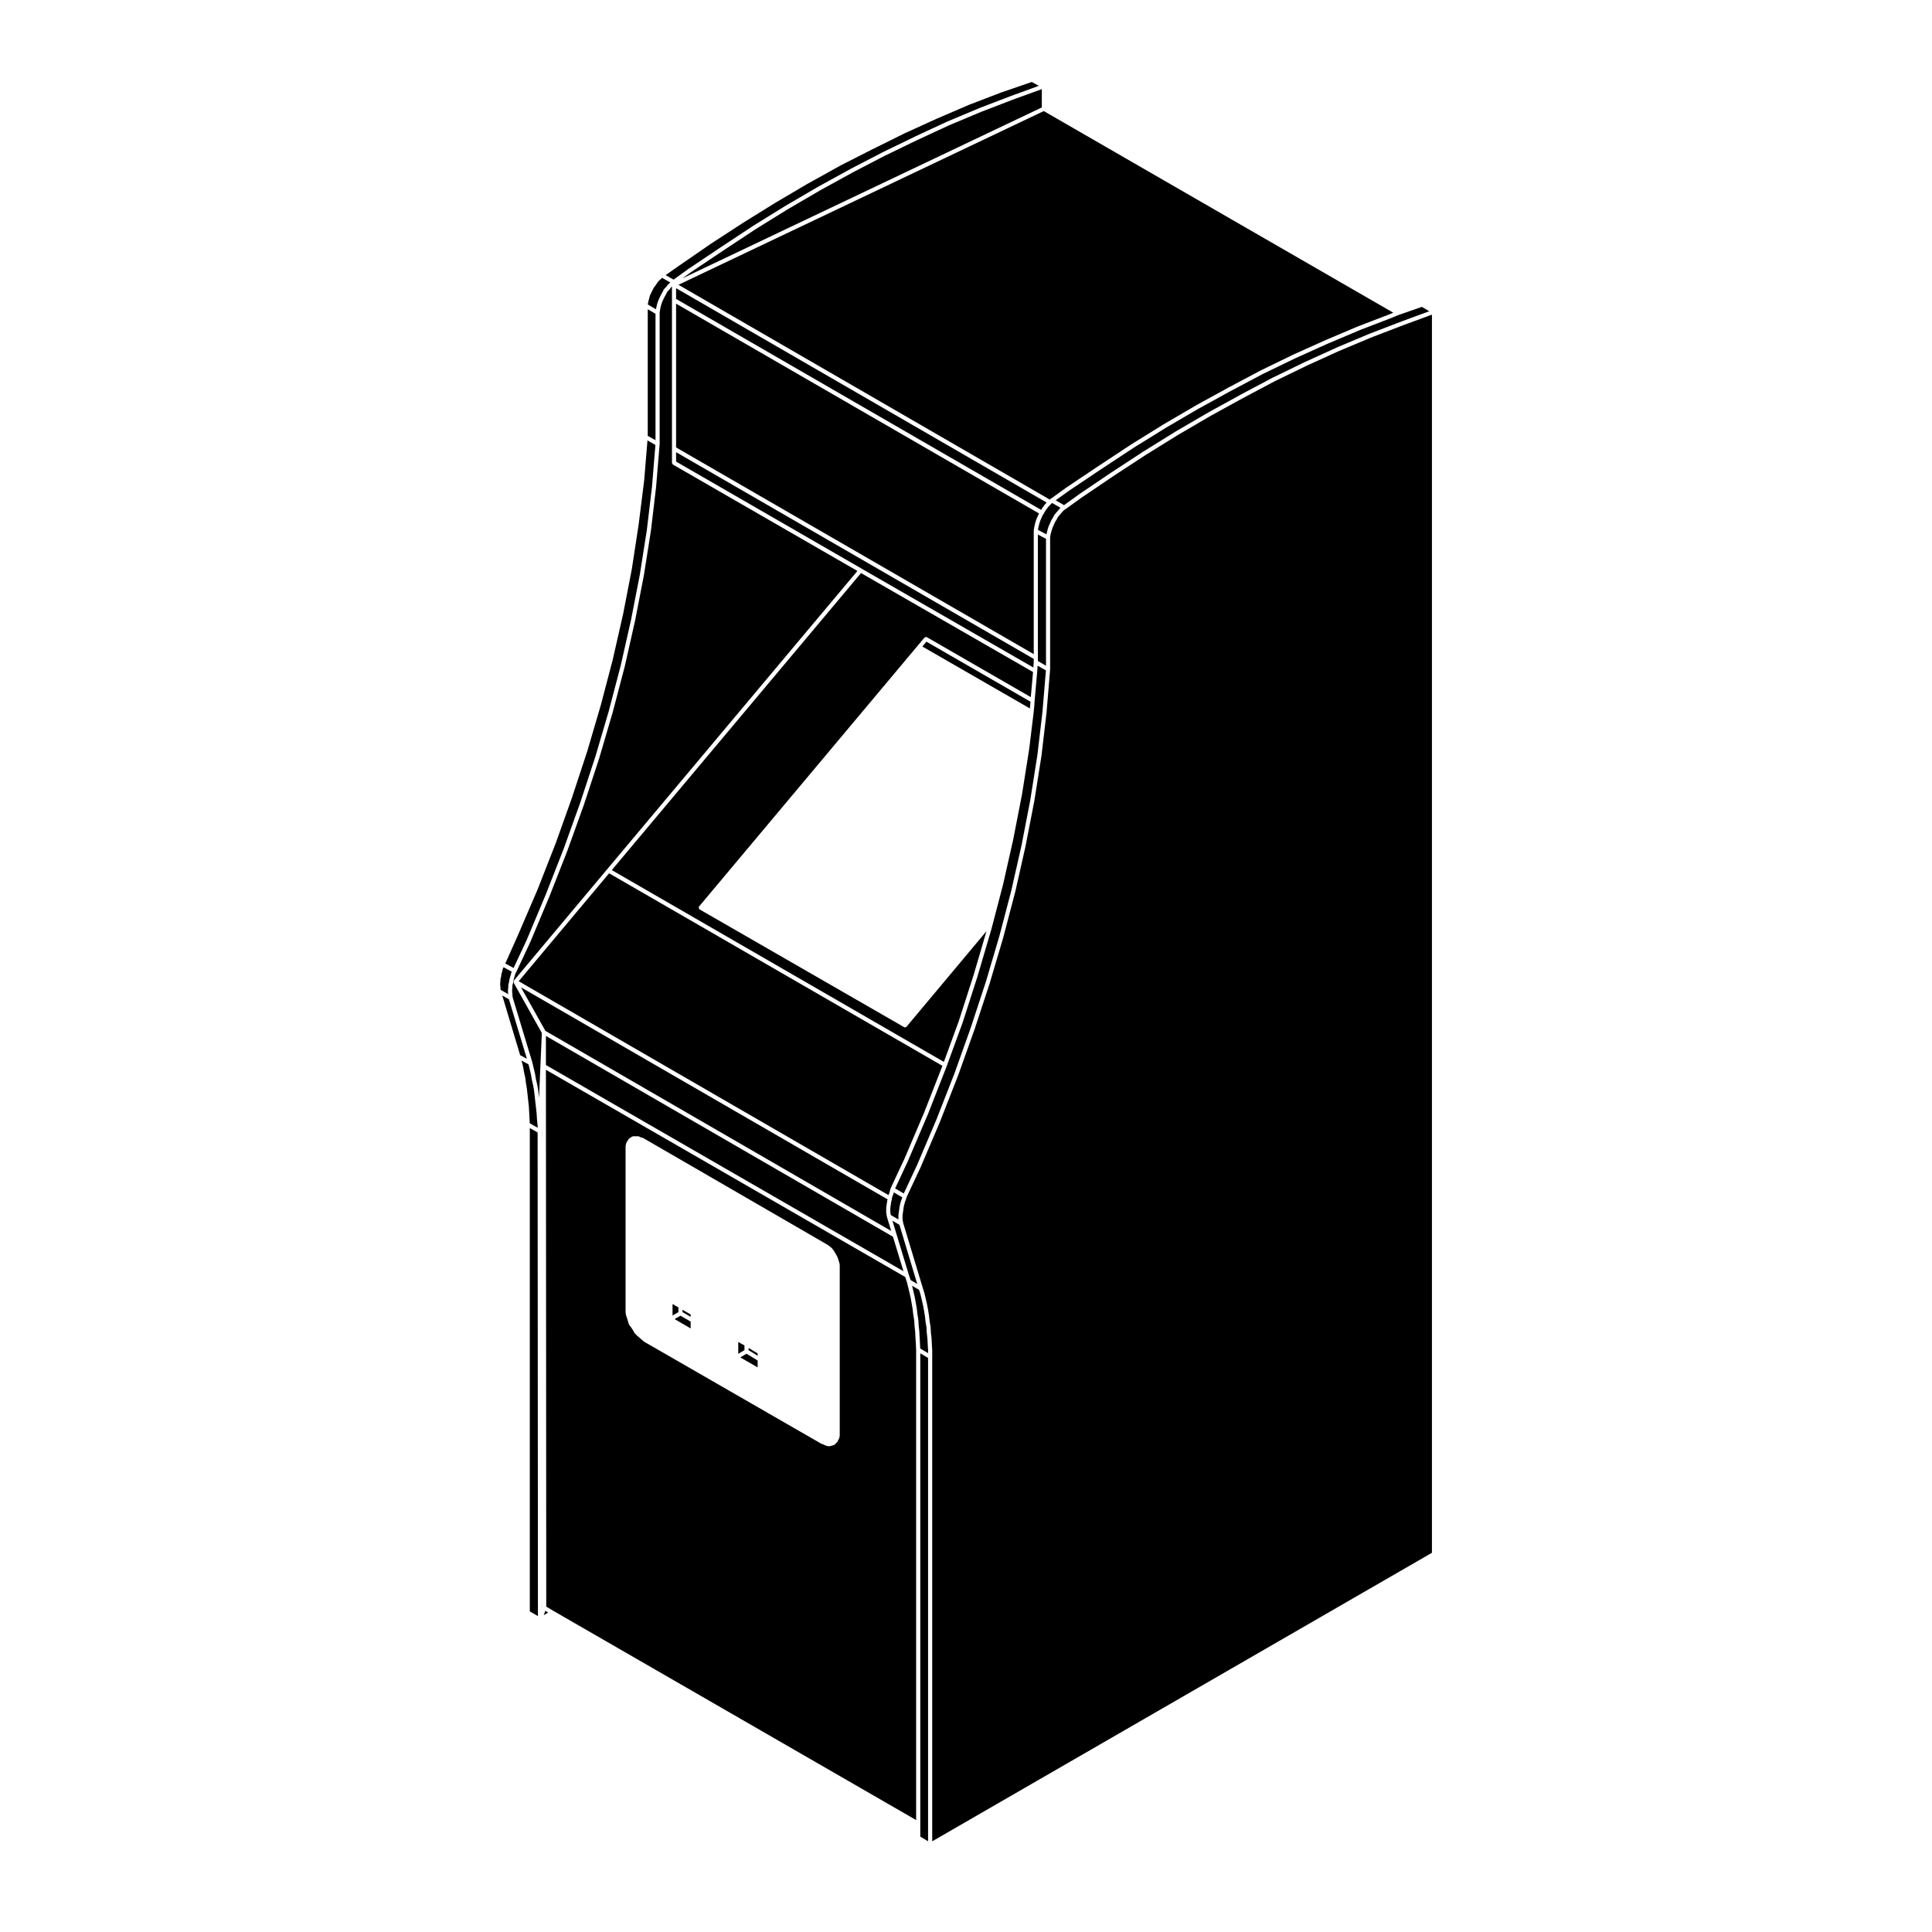 <svg height='100px' width='100px'  fill="#000000" xmlns="http://www.w3.org/2000/svg" xmlns:xlink="http://www.w3.org/1999/xlink" version="1.1" x="0px" y="0px" viewBox="0 0 100 100" enable-background="new 0 0 100 100" xml:space="preserve"><path fill="#000000" d="M25.902,51.093c0.002,0.004,0.004,0.006,0.004,0.008v0.078l0.008,0.057l0.396,0.223l-0.016-0.107  c0-0.004,0.002-0.006,0.002-0.008c0-0.004-0.004-0.004-0.004-0.008v-0.1c0-0.004,0.004-0.004,0.004-0.008  c0-0.002-0.002-0.004-0.002-0.006l0.016-0.125v-0.113c0-0.004,0.004-0.008,0.006-0.014c0-0.004-0.004-0.01-0.002-0.014l0.031-0.111  l0.016-0.109c0-0.002,0.002-0.002,0.003-0.004s-0.001-0.004-0.001-0.006l0.033-0.135c0,0,0.001,0,0.002,0  c0-0.002-0.001-0.002-0.001-0.002l0.034-0.117l0.033-0.117c0-0.002,0.004-0.004,0.006-0.008s-0.001-0.006,0.001-0.01l0.021-0.041  l-0.43-0.232l-0.044,0.104l-0.03,0.141c-0.002,0.002-0.004,0.004-0.004,0.006c-0.001,0.002,0.002,0.002,0,0.004l-0.029,0.09  l-0.016,0.139c0,0.004-0.004,0.006-0.004,0.01c-0.002,0.002,0.001,0.006,0,0.008l-0.029,0.104v0.084  c0,0.004-0.002,0.006-0.004,0.008c0,0.002,0.004,0.006,0.003,0.008l-0.015,0.107v0.104l0.015,0.109  C25.906,51.089,25.902,51.091,25.902,51.093z"></path><polygon fill="#000000" points="33.929,16.243 33.527,16.005 33.527,22.56 33.929,22.786 "></polygon><polygon fill="#000000" points="27.253,48.673 28.252,46.292 29.185,43.909 29.185,43.909 30.033,41.546 30.816,39.165   31.517,36.78 32.131,34.437 32.666,32.067 33.115,29.757 33.48,27.44 33.748,25.177 33.924,23.03 33.513,22.796 33.343,24.862   33.341,24.866 33.342,24.868 33.058,27.136 33.058,27.138 33.058,27.14 32.708,29.423 32.707,29.425 32.708,29.429 32.257,31.763   32.256,31.765 31.722,34.116 31.722,34.118 31.722,34.12 31.105,36.47 31.104,36.472 31.105,36.474 30.404,38.858 30.404,38.86   30.404,38.862 29.619,41.245 29.619,41.247 29.619,41.249 28.768,43.634 28.767,43.634 28.767,43.636 27.833,46.021 27.832,46.022   27.832,46.024 26.814,48.392 26.814,48.394 26.154,49.87 26.583,50.103 "></polygon><polygon fill="#000000" points="46.128,63.714 45.908,62.989 45.908,62.987 45.908,62.981 45.904,62.976 45.888,62.876   45.871,62.774 45.873,62.767 45.87,62.757 45.87,62.642 45.87,62.524 45.873,62.517 45.871,62.509 45.888,62.392 45.904,62.274   45.921,62.157 45.925,62.153 45.923,62.144 45.943,62.079 26.966,51.104 28.23,53.358 "></polygon><polygon fill="#000000" points="26.847,50.788 45.988,61.858 46.025,61.772 46.057,61.661 46.089,61.53 46.095,61.522   46.096,61.513 46.814,59.978 47.829,57.597 48.761,55.216 48.779,55.167 31.527,45.202 "></polygon><polygon fill="#000000" points="34.994,15.472 53.889,26.392 53.957,26.282 53.959,26.278 53.961,26.276 54.045,26.161   54.049,26.157 54.049,26.153 54.15,26.036 54.154,26.034 54.154,26.03 54.174,26.011 34.994,14.917 "></polygon><polygon fill="#000000" points="46.763,65.798 46.22,64.013 28.257,53.62 28.257,55.126 "></polygon><polygon fill="#000000" points="47.463,60.312 48.462,57.964 49.394,55.585 50.244,53.2 51.027,50.821 51.727,48.452 52.342,46.108   52.877,43.741 53.324,41.429 53.691,39.112 53.957,36.849 54.137,34.702 53.707,34.454 53.688,34.733 53.686,34.735 53.688,34.735   53.553,36.267 53.553,36.269 53.537,36.501 53.537,36.503 53.504,36.854 53.502,36.856 53.504,36.856 53.27,38.774 53.27,38.776   53.27,38.778 52.902,41.097 52.9,41.099 52.902,41.101 52.451,43.417 52.451,43.419 52.451,43.421 51.918,45.788 51.916,45.79   51.916,45.792 51.398,47.776 51.398,47.778 51.299,48.146 51.299,48.146 51.299,48.147 50.597,50.53 50.597,50.532 50.597,50.534   49.83,52.917 49.828,52.921 49.828,52.923 49.011,55.157 49.011,55.157 48.961,55.29 48.96,55.292 48.027,57.677 48.025,57.679   47.008,60.063 47.007,60.065 47.007,60.069 46.332,61.513 46.779,61.774 "></polygon><polygon fill="#000000" points="54.141,27.888 53.721,27.667 53.721,34.042 53.721,34.214 54.141,34.458 "></polygon><path fill="#000000" d="M46.23,61.835c-0.002,0.004-0.004,0.006-0.006,0.008c0,0.002,0.002,0.004,0,0.006l-0.045,0.105l-0.013,0.078  v0.025c0,0.006-0.005,0.008-0.007,0.014c0,0.006,0.004,0.01,0.003,0.016l-0.032,0.109l-0.016,0.109l-0.016,0.117l-0.016,0.107v0.111  v0.107l0.016,0.09l0.008,0.053l0.396,0.229v-0.111v-0.117c0-0.004,0.002-0.006,0.003-0.008c0-0.004-0.003-0.006-0.001-0.008  l0.016-0.117l0.018-0.117l0.016-0.117l0.018-0.115c0-0.004,0.002-0.004,0.002-0.006s-0.001-0.004,0-0.006l0.033-0.133  c0-0.002,0-0.002,0-0.002c0-0.002,0-0.002,0-0.002l0.033-0.117c0.002,0,0.004,0,0.004-0.002s-0.002-0.004,0-0.006l0.049-0.131  l0.008-0.031l-0.438-0.254L46.23,61.835z"></path><polygon fill="#000000" points="46.191,63.187 46.412,63.909 47.044,65.991 47.132,66.255 47.478,66.46 46.554,63.396 "></polygon><path fill="#000000" d="M26.507,51.329l0.015,0.107c0.001,0.002-0.003,0.006-0.003,0.008c0.001,0.002,0.004,0.004,0.004,0.008v0.092  l0.014,0.084l1.016,3.361c0,0.002,0,0.002,0,0.004l0.002,0.002l0.066,0.283v0.002l0.066,0.264c0,0.002-0.002,0.004,0,0.006  c0,0,0.002,0.002,0.002,0.004l0.049,0.295l0.066,0.281v0.002c0,0.002,0.002,0.002,0.002,0.004l0.049,0.283v0.002  c0,0.002,0.002,0.002,0.002,0.004l0.033,0.301l0.01,0.1l0.145-3.355v-0.006l-1.455-2.594c-0.002-0.004,0-0.01,0-0.014  c-0.004-0.008-0.007-0.014-0.008-0.02c-0.002-0.01,0-0.02,0.002-0.027c0-0.012,0.002-0.021,0.006-0.031  c0.002-0.004-0.002-0.01,0.002-0.014c0.001-0.004,0.006-0.004,0.008-0.006c0.001-0.004,0-0.008,0.002-0.01l4.82-5.752l12.957-15.445  l-9.545-5.504c-0.004-0.004-0.004-0.01-0.008-0.012c-0.012-0.01-0.018-0.02-0.024-0.031c-0.007-0.014-0.014-0.023-0.015-0.037  c-0.002-0.004-0.006-0.008-0.006-0.014V23.22v-7.688v-0.701l-0.047,0.041l-0.076,0.105c-0.002,0.004-0.006,0.002-0.008,0.004  c-0.002,0.004-0.002,0.008-0.004,0.01l-0.105,0.105l-0.059,0.117c0,0.002-0.001,0.002-0.001,0.002c-0.001,0.002,0,0.002-0.001,0.002  l-0.081,0.146l-0.066,0.135l-0.062,0.139l-0.049,0.145l-0.03,0.123l-0.033,0.164l-0.015,0.119v6.781  c0,0.002-0.002,0.002-0.002,0.006c0,0.002,0.002,0.002,0.002,0.004l-0.184,2.217c0,0.002-0.002,0.002-0.002,0.002  c0,0.002,0.002,0.002,0.002,0.004l-0.268,2.266c0,0.002-0.002,0.002-0.002,0.004c0,0,0.001,0,0.001,0.002l-0.366,2.316  c-0.001,0.002-0.002,0.002-0.002,0.002c0,0.002,0.001,0.002,0.001,0.002l-0.45,2.318h-0.002c0,0.002,0.002,0.002,0.002,0.002  l-0.534,2.367c-0.001,0.002-0.001,0.002-0.001,0.004c0,0,0,0,0,0.002l-0.617,2.35c0,0.002-0.001,0.002-0.001,0.002  c0,0.002,0.001,0.002,0,0.002l-0.7,2.385c0,0,0,0,0,0.002c-0.002,0,0,0,0,0.002l-0.785,2.383v0.002c-0.001,0,0,0,0,0.002  l-0.852,2.367c0,0.002,0,0.002,0,0.002s0,0,0,0.002l-0.935,2.385c-0.001,0-0.001,0-0.001,0c0,0.002,0,0.002,0,0.002l-1,2.385  c0,0-0.002,0-0.002,0.002v0.002l-0.717,1.533c0,0,0,0-0.002,0.002c0,0,0,0,0,0.002l-0.062,0.123l-0.029,0.107l-0.034,0.117  l-0.03,0.125l-0.018,0.111c0,0.002-0.002,0.004-0.002,0.006c-0.002,0.002,0,0.004,0,0.008l-0.029,0.102v0.102  c0,0.004-0.002,0.006-0.003,0.008c0,0.002,0.003,0.004,0.003,0.006l-0.016,0.125V51.329z"></path><polygon fill="#000000" points="27.827,58.616 27.423,58.388 27.423,83.407 27.843,83.649 "></polygon><polygon fill="#000000" points="27.373,57.267 27.39,57.583 27.407,57.882 27.42,58.142 27.827,58.372 27.827,58.259 27.794,57.95   27.794,57.946 27.794,57.944 27.777,57.647 27.745,57.351 27.71,57.05 27.677,56.749 27.644,56.452 27.596,56.179 27.531,55.896   27.531,55.892 27.529,55.888 27.478,55.591 27.414,55.329 27.413,55.329 27.357,55.091 26.996,54.896 27.003,54.927 27.07,55.194   27.07,55.198 27.072,55.202 27.121,55.481 27.187,55.78 27.187,55.786 27.189,55.79 27.222,56.052 27.272,56.353 27.271,56.356   27.273,56.358 27.306,56.659 27.339,56.96 27.373,57.259 27.373,57.263 "></polygon><polygon fill="#000000" points="54.283,27.235 54.283,27.229 54.35,27.079 54.416,26.929 54.422,26.923 54.424,26.915   54.504,26.786 54.568,26.657 54.58,26.649 54.584,26.636 54.684,26.521 54.783,26.403 54.883,26.286 54.889,26.284 54.459,26.034   54.422,26.065 54.42,26.067 54.42,26.069 54.418,26.069 54.307,26.181 54.215,26.288 54.137,26.397 54.057,26.524 54.025,26.587   54.023,26.589 54.023,26.593 54.02,26.595 54.018,26.595 54.016,26.603 53.973,26.659 53.912,26.798 53.848,26.942 53.799,27.089   53.768,27.212 53.736,27.356 53.729,27.429 54.162,27.657 54.193,27.53 54.229,27.396 54.23,27.394 54.229,27.388 54.279,27.237 "></polygon><polygon fill="#000000" points="25.996,51.526 26.923,54.614 27.273,54.804 26.343,51.724 "></polygon><polygon fill="#000000" points="53.324,36.487 53.336,36.319 47.951,33.212 47.741,33.464 53.307,36.669 "></polygon><path fill="#000000" d="M53.469,34.784l-8.903-5.123l-12.9,15.375l17.189,9.928l0.771-2.111l0.767-2.383l0.667-2.273l-4.135,4.941  c-0.021,0.025-0.052,0.039-0.082,0.039c-0.018,0-0.037-0.006-0.053-0.016l-10.572-6.086c-0.002-0.002-0.002-0.006-0.006-0.008  c-0.002-0.002-0.007,0-0.01-0.002c-0.01-0.008-0.01-0.02-0.016-0.029c-0.007-0.012-0.016-0.021-0.018-0.035s0.002-0.025,0.006-0.041  c0.002-0.01-0.002-0.02,0.004-0.031c0.002-0.002,0.006-0.002,0.007-0.004c0.003-0.004,0.001-0.008,0.003-0.012l11.307-13.488  l0.35-0.418c0.008-0.01,0.02-0.01,0.029-0.016c0.012-0.006,0.021-0.016,0.035-0.018s0.025,0.002,0.04,0.006  c0.011,0.002,0.021-0.002,0.03,0.004l5.375,3.1L53.469,34.784z"></path><polygon fill="#000000" points="34.994,23.892 44.595,29.431 44.596,29.433 53.486,34.55 53.506,34.274 53.506,34.104   34.994,23.405 "></polygon><polygon fill="#000000" points="39.216,70.054 38.746,69.769 38.746,69.886 39.216,70.171 "></polygon><polygon fill="#000000" points="47.634,70.048 47.634,94.39 47.634,95.063 48.037,95.304 48.037,70.288 "></polygon><polygon fill="#000000" points="70.98,17.466 69.312,18.165 69.312,18.165 67.668,18.913 65.986,19.729 64.32,20.614 64.318,20.614   62.656,21.528 62.656,21.528 60.971,22.513 59.307,23.544 57.627,24.642 57.625,24.644 55.975,25.761 55.975,25.761 55.145,26.358   55.143,26.358 55.037,26.437 54.945,26.542 54.846,26.659 54.754,26.765 54.693,26.888 54.689,26.892 54.688,26.896 54.607,27.024   54.545,27.165 54.482,27.31 54.434,27.454 54.4,27.581 54.369,27.71 54.354,27.827 54.354,34.644 54.354,34.647 54.354,34.651   54.17,36.87 54.17,36.87 54.17,36.872 53.904,39.142 53.902,39.144 53.902,39.146 53.535,41.464 53.535,41.466 53.084,43.784   53.084,43.786 53.084,43.788 52.551,46.155 52.549,46.157 52.549,46.159 51.932,48.511 51.932,48.513 51.932,48.515 51.23,50.882   51.23,50.884 50.447,53.269 50.445,53.271 50.445,53.272 49.595,55.657 49.594,55.657 49.594,55.659 48.66,58.044 48.66,58.046   48.66,58.048 47.659,60.397 47.658,60.399 47.658,60.401 46.927,61.96 46.896,62.069 46.893,62.073 46.893,62.077 46.844,62.208   46.812,62.319 46.781,62.444 46.765,62.556 46.749,62.673 46.732,62.788 46.716,62.897 46.716,63.009 46.716,63.116 46.732,63.206   46.748,63.3 47.762,66.661 47.845,66.927 47.845,66.933 47.847,66.935 47.915,67.218 47.982,67.503 47.982,67.505 47.982,67.507   48.033,67.772 48.033,67.774 48.033,67.774 48.082,68.075 48.082,68.079 48.083,68.081 48.117,68.378 48.166,68.677 48.166,68.681   48.167,68.688 48.184,68.983 48.216,69.265 48.216,69.269 48.218,69.272 48.234,69.604 48.251,69.888 48.25,69.892 48.251,69.894   48.251,70.228 48.251,95.306 74.117,80.372 74.117,16.286 72.629,16.833 "></polygon><polygon fill="#000000" points="47.905,68.405 47.872,68.108 47.823,67.812 47.822,67.812 47.773,67.548 47.707,67.267   47.64,66.985 47.57,66.763 47.208,66.548 47.214,66.565 47.214,66.567 47.281,66.853 47.347,67.136 47.347,67.138 47.349,67.142   47.399,67.425 47.449,67.706 47.448,67.712 47.451,67.714 47.484,68.011 47.533,68.31 47.531,68.315 47.534,68.321 47.55,68.616   47.583,68.897 47.582,68.901 47.583,68.905 47.601,69.237 47.617,69.521 47.617,69.522 47.617,69.522 47.63,69.798 48.037,70.04   48.037,69.897 48.021,69.616 48.003,69.288 47.972,69.007 47.972,69.003 47.97,68.999 47.955,68.704 47.906,68.411 47.906,68.407   "></polygon><polygon fill="#000000" points="52.418,5.161 50.771,5.794 49.106,6.493 47.456,7.259 47.455,7.259 45.775,8.073 44.108,8.94   44.107,8.942 42.445,9.854 42.445,9.856 40.761,10.839 39.098,11.87 37.431,12.972 37.43,12.972 35.763,14.089 35.314,14.411   53.924,5.562 53.924,4.614 52.418,5.159 "></polygon><polygon fill="#000000" points="35.642,13.911 35.644,13.911 35.645,13.911 37.312,12.794 38.98,11.692 38.982,11.692 38.982,11.69   40.65,10.657 40.652,10.657 40.653,10.655 42.337,9.671 42.339,9.671 42.339,9.671 44.007,8.753 44.007,8.753 44.009,8.751   45.677,7.886 45.679,7.886 45.679,7.884 47.365,7.067 47.365,7.065 49.016,6.298 49.019,6.298 49.02,6.296 50.687,5.597   50.689,5.597 50.691,5.595 52.342,4.962 52.342,4.962 52.344,4.962 53.771,4.442 53.404,4.243 51.797,4.796 51.797,4.796   50.152,5.427 48.486,6.144 48.486,6.144 46.841,6.892 45.156,7.726 45.155,7.726 43.494,8.571 43.494,8.573 41.81,9.507   41.809,9.507 40.146,10.487 40.146,10.487 38.48,11.521 36.816,12.603 36.816,12.603 35.148,13.753 35.148,13.753 34.453,14.239   34.864,14.474 "></polygon><polygon fill="#000000" points="71.996,16.466 71.994,16.466 70.348,17.099 70.348,17.101 68.695,17.8 67.031,18.55 65.354,19.362   63.686,20.247 63.684,20.247 62.023,21.161 62.021,21.161 60.338,22.146 60.338,22.146 58.676,23.177 57.008,24.276 55.34,25.394   54.643,25.896 55.074,26.146 55.854,25.585 55.854,25.585 55.855,25.583 57.506,24.466 57.508,24.466 59.191,23.364 59.193,23.364   59.193,23.364 60.861,22.329 60.863,22.329 60.863,22.327 62.549,21.345 62.549,21.343 62.551,21.343 64.219,20.427 64.219,20.425   65.887,19.54 65.889,19.54 65.891,19.54 67.574,18.722 67.576,18.722 67.576,18.722 69.227,17.972 69.229,17.972 69.23,17.97   70.898,17.269 70.9,17.269 70.9,17.269 72.551,16.634 72.553,16.634 73.977,16.11 73.596,15.884 72.393,16.302 71.998,16.466 "></polygon><polygon fill="#000000" points="34.994,23.159 53.506,33.858 53.506,27.489 53.51,27.483 53.508,27.478 53.523,27.327   53.527,27.323 53.527,27.315 53.559,27.167 53.561,27.165 53.561,27.163 53.594,27.028 53.596,27.026 53.596,27.022 53.645,26.872   53.65,26.868 53.65,26.862 53.717,26.712 53.777,26.575 34.994,15.718 "></polygon><polygon fill="#000000" points="54.336,25.858 54.379,25.823 54.383,25.821 54.385,25.819 55.219,25.218 55.221,25.218   55.223,25.216 56.889,24.099 56.891,24.099 58.559,22.997 58.559,22.997 58.561,22.997 60.229,21.962 60.229,21.962 60.23,21.962   61.914,20.978 61.916,20.976 63.584,20.06 63.584,20.06 63.586,20.058 65.252,19.175 65.256,19.175 65.256,19.173 66.941,18.354   66.941,18.354 66.943,18.353 68.611,17.604 68.611,17.604 68.613,17.603 70.264,16.903 70.266,16.903 70.268,16.901 71.916,16.269   72.115,16.185 54.025,5.749 35.117,14.741 "></polygon><polygon fill="#000000" points="28.06,83.2 28.056,82.817 28.056,83.212 "></polygon><polygon fill="#000000" points="28.224,83.376 28.146,83.599 28.374,83.466 "></polygon><polygon fill="#000000" points="28.041,58.556 28.041,58.56 28.039,58.565 28.041,58.571 28.046,59.149 28.045,58.437   28.041,58.554 "></polygon><path fill="#000000" d="M33.982,15.862l0.002-0.002c0-0.002,0-0.002,0-0.004l0.033-0.133c0-0.002,0.002-0.002,0.002-0.002  c0-0.002,0-0.004,0-0.006l0.05-0.15c0.001,0,0.003-0.002,0.004-0.004s-0.001-0.004,0-0.004l0.066-0.15  c0.001-0.002,0.001-0.002,0.002-0.002c0.001-0.002-0.001-0.002,0.001-0.004l0.066-0.133c0-0.002,0.002-0.002,0.002-0.002v-0.002  l0.082-0.146l0.066-0.133c0.002-0.006,0.009-0.008,0.013-0.012c0.003-0.006,0.003-0.012,0.007-0.016l0.111-0.113l0.078-0.107  c0.002-0.004,0.008-0.004,0.011-0.006c0.003-0.006,0.002-0.01,0.006-0.014l0.111-0.096l-0.425-0.24l-0.041,0.043  c-0.002,0.002-0.004,0-0.006,0.002c-0.001,0.002-0.001,0.002-0.002,0.004l-0.094,0.078l-0.089,0.104l-0.098,0.146  c0,0.002-0.001,0-0.003,0.002c0,0,0,0.002,0,0.004l-0.095,0.125l-0.062,0.125l-0.067,0.133l-0.062,0.125l-0.046,0.154l-0.033,0.129  l-0.032,0.146l-0.007,0.059l0.418,0.25L33.982,15.862z"></path><polygon fill="#000000" points="38.533,69.64 38.212,69.46 38.212,70.073 38.533,69.884 "></polygon><polygon fill="#000000" points="39.216,70.776 39.216,70.421 38.638,70.069 38.318,70.259 "></polygon><polygon fill="#000000" points="35.115,67.671 34.81,67.495 34.81,68.091 35.115,67.915 "></polygon><polygon fill="#000000" points="35.748,68.038 35.328,67.794 35.328,67.915 35.748,68.159 "></polygon><polygon fill="#000000" points="35.748,68.759 35.748,68.405 35.221,68.101 34.917,68.276 "></polygon><path fill="#000000" d="M47.419,94.206V69.86l-0.016-0.328l-0.018-0.283l-0.016-0.328l-0.033-0.281c0,0,0.002-0.002,0.002-0.004  s-0.002-0.002-0.002-0.004l-0.017-0.293l-0.049-0.295c-0.001,0,0.001-0.002,0.001-0.002c0-0.002-0.002-0.002-0.002-0.004  l-0.033-0.297l-0.049-0.279l-0.049-0.279l-0.066-0.283l-0.067-0.281v-0.002l-0.065-0.258l-0.086-0.262L28.257,55.372l0.017,27.785  l0.365,0.219L47.419,94.206z M32.379,67.86v-0.133v-8.256v-0.115c0-0.004,0.003-0.006,0.003-0.008c0-0.004-0.002-0.006-0.002-0.008  l0.018-0.117c0-0.006,0.005-0.008,0.006-0.01c0.002-0.006-0.002-0.01,0-0.014l0.033-0.084c0.002-0.006,0.008-0.006,0.01-0.01  c0.002-0.006,0-0.01,0.004-0.016l0.048-0.064l0.046-0.076c0.006-0.01,0.016-0.01,0.023-0.016c0.008-0.008,0.01-0.02,0.021-0.023  l0.057-0.029l0.06-0.045c0.01-0.008,0.021-0.006,0.032-0.008c0.012-0.006,0.02-0.014,0.031-0.014h0.084h0.1h0.084  c0.009,0,0.014,0.008,0.023,0.01c0.008,0.002,0.017-0.002,0.023,0.002l0.091,0.045l0.108,0.029c0.004,0.002,0.006,0.008,0.01,0.01  c0.006,0.002,0.01,0,0.014,0.002l9.473,5.486c0,0,0,0,0.001,0l0.083,0.051c0.002,0.002,0.002,0.004,0.004,0.006  c0.004,0.002,0.006,0,0.008,0.002l0.084,0.066l0.083,0.066c0.003,0.004,0.003,0.008,0.005,0.012  c0.004,0.002,0.009,0.002,0.012,0.006l0.066,0.082c0.002,0.002,0,0.004,0.002,0.006c0,0,0.004,0,0.004,0.002l0.066,0.102  c0.002,0,0,0.002,0.002,0.002c0,0.002,0.002,0.002,0.002,0.004l0.066,0.117l0.049,0.08c0.002,0.002,0,0.006,0.001,0.008  c0.002,0.002,0.005,0.004,0.007,0.006l0.049,0.117c0.002,0.002,0,0.004,0,0.006c0.002,0.004,0.004,0.004,0.006,0.006l0.031,0.113  l0.033,0.1c0.002,0.002-0.002,0.006-0.001,0.008c0.001,0.004,0.005,0.006,0.005,0.008l0.018,0.102c0,0.002-0.004,0.004-0.003,0.008  c0,0.004,0.003,0.006,0.003,0.008v0.102v8.57v0.117c0,0.002-0.002,0.004-0.002,0.008c-0.001,0.002,0.002,0.004,0.002,0.006  l-0.018,0.117c0,0.008-0.006,0.012-0.008,0.018c-0.002,0.004,0,0.01-0.002,0.016l-0.051,0.1l-0.033,0.066  c-0.004,0.008-0.01,0.012-0.014,0.018c-0.004,0.002-0.002,0.008-0.006,0.01l-0.066,0.068l-0.066,0.066  c-0.008,0.008-0.02,0.008-0.029,0.012c-0.01,0.006-0.016,0.016-0.025,0.018l-0.074,0.016l-0.074,0.027  c-0.014,0.006-0.025,0.008-0.039,0.008h-0.101c-0.011,0-0.022,0-0.034-0.004l-0.1-0.035c-0.002,0-0.002-0.002-0.004-0.002  c-0.004-0.002-0.007-0.002-0.01-0.002l-0.094-0.047l-0.093-0.031c-0.003-0.002-0.003-0.004-0.005-0.004  c-0.006-0.002-0.01-0.002-0.014-0.006l-9.154-5.27c-0.004,0-0.004-0.006-0.008-0.006c-0.003-0.004-0.006-0.002-0.01-0.006  l-0.117-0.1l-0.115-0.1l-0.118-0.1c-0.001-0.002-0.001-0.004-0.001-0.004c-0.002,0-0.004,0-0.004-0.002l-0.117-0.117  c-0.006-0.004-0.004-0.012-0.008-0.018c-0.002-0.002-0.008-0.002-0.01-0.006l-0.08-0.143l-0.098-0.148l-0.098-0.131  c-0.004-0.004-0.002-0.01-0.005-0.014c-0.003-0.008-0.011-0.012-0.013-0.02l-0.05-0.166l-0.049-0.162c0-0.002,0-0.002,0-0.002  l-0.05-0.148c-0.002-0.006,0.002-0.008,0-0.014c0-0.004-0.005-0.006-0.006-0.012l-0.017-0.166c0-0.002,0.002-0.004,0.002-0.006  C32.381,67.864,32.379,67.862,32.379,67.86z"></path></svg>